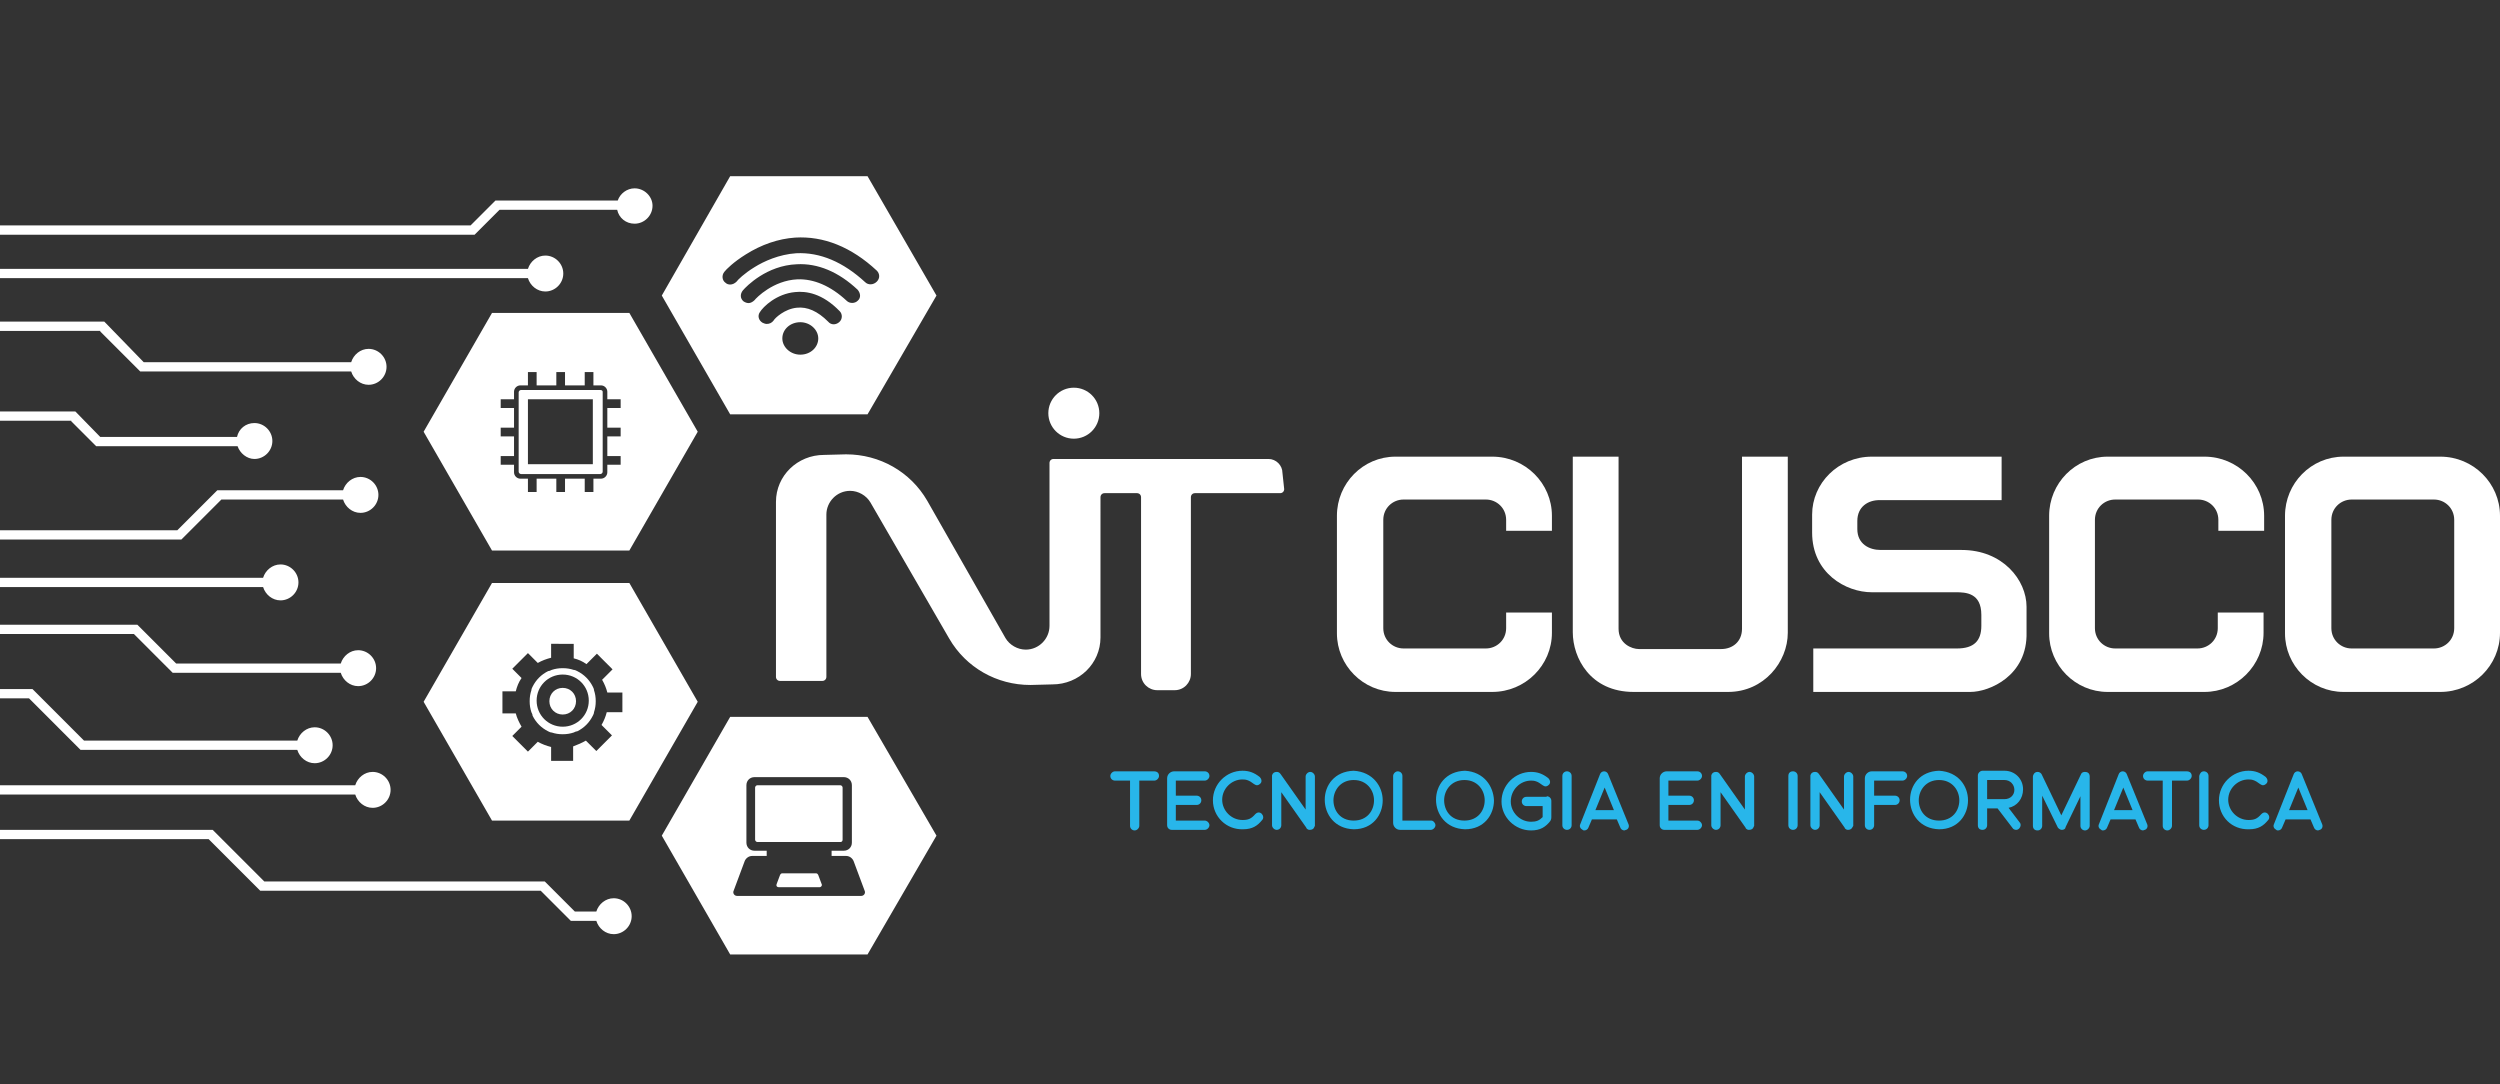 <?xml version="1.0" encoding="utf-8"?>
<!-- Generator: Adobe Illustrator 27.0.0, SVG Export Plug-In . SVG Version: 6.00 Build 0)  -->
<svg version="1.1" id="Layer_1" xmlns="http://www.w3.org/2000/svg" xmlns:xlink="http://www.w3.org/1999/xlink" x="0px" y="0px"
	 viewBox="0 0 431.4 187.1" style="enable-background:new 0 0 431.4 187.1;" xml:space="preserve">
<rect x="0" y="0" width="431.4" height="187.1" fill="#333333" stroke="none"/>
<style type="text/css">
	.st0{fill:#28B6EA;}
	.st1{fill:#FFFFFF;}
</style>
<g>
	<path class="st0" d="M200,133.9c0,0.4-0.4,0.8-0.8,0.8h-2.6v7.8c0,0.4-0.4,0.8-0.8,0.8c-0.4,0-0.8-0.3-0.8-0.8v-7.8h-2.6
		c-0.4,0-0.8-0.3-0.8-0.8c0-0.4,0.4-0.8,0.8-0.8h6.7C199.7,133.1,200,133.4,200,133.9z"/>
	<path class="st0" d="M202.9,134.6v2.7h3.6c0.4,0,0.8,0.3,0.8,0.8c0,0.4-0.3,0.8-0.8,0.8h-3.6v2.7h5c0.4,0,0.8,0.4,0.8,0.8
		c0,0.4-0.4,0.8-0.8,0.8h-5.7c-0.4,0-0.8-0.3-0.8-0.8v-8.1c0-0.7,0.6-1.2,1.2-1.2h5.3c0.4,0,0.8,0.3,0.8,0.8c0,0.4-0.4,0.8-0.8,0.8
		H202.9z"/>
	<path class="st0" d="M209.3,138.1c0-2.8,2.3-5.1,5.1-5.1c1.1,0,2,0.3,3,1.1c0.3,0.3,0.4,0.8,0.1,1.1c-0.2,0.2-0.4,0.3-0.6,0.3
		c-0.2,0-0.3-0.1-0.5-0.2c-0.9-0.7-1.4-0.8-2-0.8c-1.9,0-3.5,1.6-3.5,3.5c0,1.9,1.6,3.5,3.5,3.5c1,0,1.5-0.2,2.2-1
		c0.2-0.2,0.4-0.3,0.6-0.3c0.2,0,0.4,0.1,0.5,0.2c0.3,0.3,0.4,0.8,0.1,1.1c-0.8,1-1.7,1.6-3.3,1.6
		C211.6,143.2,209.3,140.9,209.3,138.1z"/>
	<path class="st0" d="M226,143.2c-0.4,0-0.6-0.3-0.6-0.4l-4.3-6.1v5.7c0,0.4-0.3,0.8-0.8,0.8c-0.4,0-0.8-0.4-0.8-0.8v-8.5
		c0,0,0-0.1,0-0.1c0.1-0.4,0.4-0.6,0.8-0.6c0.3,0,0.5,0.1,0.7,0.4l4.3,6.1v-5.7c0-0.4,0.4-0.8,0.8-0.8c0.4,0,0.8,0.4,0.8,0.8v8.5
		C226.8,142.6,226.8,143.2,226,143.2z"/>
	<path class="st0" d="M238.6,138.1c0,2.5-1.7,5-5,5c-3.3-0.1-5-2.6-5-5.1c0-2.5,1.7-4.9,5-5C236.9,133.2,238.6,135.7,238.6,138.1z
		 M237.1,138.1c0-1.7-1.2-3.5-3.5-3.5c-2.3,0-3.5,1.8-3.5,3.5c0,1.7,1.1,3.5,3.5,3.5C235.9,141.6,237.1,139.9,237.1,138.1z"/>
	<path class="st0" d="M247.7,142.4c0,0.4-0.4,0.8-0.8,0.8h-5.3c-0.7,0-1.2-0.6-1.2-1.2v-8.1c0-0.4,0.4-0.8,0.8-0.8s0.8,0.3,0.8,0.8
		v7.7h5C247.3,141.6,247.7,142,247.7,142.4z"/>
	<path class="st0" d="M257.8,138.1c0,2.5-1.7,5-5,5c-3.3-0.1-5-2.6-5-5.1c0-2.5,1.7-4.9,5-5C256.1,133.2,257.7,135.7,257.8,138.1z
		 M256.2,138.1c0-1.7-1.2-3.5-3.5-3.5c-2.3,0-3.5,1.8-3.5,3.5c0,1.7,1.1,3.5,3.5,3.5C255,141.6,256.2,139.9,256.2,138.1z"/>
	<path class="st0" d="M266.9,137.4c0.4,0,0.8,0.3,0.8,0.8v2.7c0,0.3,0,0.5-0.2,0.8c-0.8,1-1.7,1.6-3.3,1.6c-2.8,0-5.1-2.3-5.1-5
		c0-2.8,2.3-5.1,5.1-5.1c1.1,0,2,0.3,3,1.1c0.3,0.3,0.4,0.8,0.1,1.1c-0.2,0.2-0.4,0.3-0.6,0.3c-0.2,0-0.3-0.1-0.5-0.2
		c-0.9-0.7-1.4-0.8-2-0.8c-1.9,0-3.5,1.6-3.5,3.6c0,1.9,1.6,3.5,3.5,3.5c0.9,0,1.4-0.2,2-0.8v-1.9h-2.8c-0.4,0-0.8-0.3-0.8-0.8
		c0-0.4,0.3-0.8,0.8-0.8H266.9z"/>
	<path class="st0" d="M270.4,133.1c0.4,0,0.8,0.3,0.8,0.8v8.5c0,0.4-0.3,0.8-0.8,0.8c-0.4,0-0.8-0.3-0.8-0.8v-8.5
		C269.6,133.4,270,133.1,270.4,133.1z"/>
	<path class="st0" d="M274.7,141.4l-0.6,1.4c-0.1,0.3-0.4,0.5-0.7,0.5c-0.1,0-0.2,0-0.3-0.1c-0.4-0.2-0.6-0.6-0.4-1l3.4-8.6
		c0.1-0.3,0.4-0.5,0.7-0.5h0c0.3,0,0.6,0.2,0.7,0.5l3.5,8.6c0.2,0.4,0,0.9-0.4,1c-0.1,0-0.2,0.1-0.3,0.1c-0.3,0-0.6-0.2-0.7-0.5
		l-0.6-1.4H274.7z M275.3,139.8h3.2l-1.6-3.9L275.3,139.8z"/>
	<path class="st0" d="M287.9,134.6v2.7h3.6c0.4,0,0.8,0.3,0.8,0.8c0,0.4-0.3,0.8-0.8,0.8h-3.6v2.7h5c0.4,0,0.8,0.4,0.8,0.8
		c0,0.4-0.4,0.8-0.8,0.8h-5.7c-0.4,0-0.8-0.3-0.8-0.8v-8.1c0-0.7,0.6-1.2,1.2-1.2h5.3c0.4,0,0.8,0.3,0.8,0.8c0,0.4-0.4,0.8-0.8,0.8
		H287.9z"/>
	<path class="st0" d="M301.8,143.2c-0.4,0-0.6-0.3-0.6-0.4l-4.3-6.1v5.7c0,0.4-0.3,0.8-0.8,0.8c-0.4,0-0.8-0.4-0.8-0.8v-8.5
		c0,0,0-0.1,0-0.1c0.1-0.4,0.4-0.6,0.8-0.6c0.3,0,0.5,0.1,0.7,0.4l4.3,6.1v-5.7c0-0.4,0.4-0.8,0.8-0.8c0.4,0,0.8,0.4,0.8,0.8v8.5
		C302.6,142.6,302.6,143.2,301.8,143.2z"/>
	<path class="st0" d="M309.4,133.1c0.4,0,0.8,0.3,0.8,0.8v8.5c0,0.4-0.3,0.8-0.8,0.8c-0.4,0-0.8-0.3-0.8-0.8v-8.5
		C308.6,133.4,308.9,133.1,309.4,133.1z"/>
	<path class="st0" d="M318.9,143.2c-0.4,0-0.6-0.3-0.6-0.4l-4.3-6.1v5.7c0,0.4-0.3,0.8-0.8,0.8c-0.4,0-0.8-0.4-0.8-0.8v-8.5
		c0,0,0-0.1,0-0.1c0.1-0.4,0.4-0.6,0.8-0.6c0.3,0,0.5,0.1,0.7,0.4l4.3,6.1v-5.7c0-0.4,0.4-0.8,0.8-0.8c0.4,0,0.8,0.4,0.8,0.8v8.5
		C319.7,142.6,319.6,143.2,318.9,143.2z"/>
	<path class="st0" d="M323.4,134.6v2.7h3.6c0.4,0,0.8,0.3,0.8,0.8c0,0.4-0.3,0.8-0.8,0.8h-3.6v3.5c0,0.4-0.3,0.8-0.8,0.8
		c-0.4,0-0.8-0.3-0.8-0.8v-8.1c0-0.7,0.6-1.2,1.2-1.2h5.3c0.4,0,0.8,0.3,0.8,0.8c0,0.4-0.4,0.8-0.8,0.8H323.4z"/>
	<path class="st0" d="M339.6,138.1c0,2.5-1.7,5-5,5c-3.3-0.1-5-2.6-5-5.1c0-2.5,1.7-4.9,5-5C338,133.2,339.6,135.7,339.6,138.1z
		 M338.1,138.1c0-1.7-1.2-3.5-3.5-3.5c-2.3,0-3.5,1.8-3.5,3.5c0,1.7,1.1,3.5,3.5,3.5C336.9,141.6,338.1,139.9,338.1,138.1z"/>
	<path class="st0" d="M346.6,139.4l1.9,2.5c0.3,0.3,0.2,0.8-0.1,1.1c-0.1,0.1-0.3,0.2-0.5,0.2c-0.2,0-0.5-0.1-0.6-0.3l-2.6-3.4H343
		c0,0-0.1,0-0.1,0v2.9c0,0.4-0.3,0.8-0.8,0.8s-0.8-0.3-0.8-0.8v-8.6c0-0.4,0.4-0.8,0.8-0.8h3.8c1.8,0,3.2,1.4,3.2,3.2
		C349.1,137.8,348.1,139.1,346.6,139.4z M347.6,136.3c0-0.9-0.7-1.7-1.7-1.7h-3v3.3c0,0,0.1,0,0.1,0h2.9
		C346.9,137.9,347.6,137.2,347.6,136.3z"/>
	<path class="st0" d="M355.8,143.2c-0.4,0-0.7-0.4-0.7-0.4l-2.7-5.5v5.2c0,0.4-0.3,0.8-0.8,0.8s-0.8-0.3-0.8-0.8v-8.5
		c0-0.2,0.2-0.8,0.8-0.8c0.5,0,0.7,0.4,0.7,0.4l3.4,7.1l3.4-7.1c0.1-0.3,0.4-0.4,0.7-0.4c0.4,0,0.8,0.2,0.8,0.8v8.5
		c0,0.4-0.4,0.8-0.8,0.8s-0.8-0.3-0.8-0.8v-5.1l-2.6,5.4C356.5,142.8,356.3,143.2,355.8,143.2z"/>
	<path class="st0" d="M364.2,141.4l-0.6,1.4c-0.1,0.3-0.4,0.5-0.7,0.5c-0.1,0-0.2,0-0.3-0.1c-0.4-0.2-0.6-0.6-0.4-1l3.4-8.6
		c0.1-0.3,0.4-0.5,0.7-0.5h0c0.3,0,0.6,0.2,0.7,0.5l3.5,8.6c0.2,0.4,0,0.9-0.4,1c-0.1,0-0.2,0.1-0.3,0.1c-0.3,0-0.6-0.2-0.7-0.5
		l-0.6-1.4H364.2z M364.8,139.8h3.2l-1.6-3.9L364.8,139.8z"/>
	<path class="st0" d="M378.2,133.9c0,0.4-0.4,0.8-0.8,0.8h-2.6v7.8c0,0.4-0.4,0.8-0.8,0.8c-0.4,0-0.8-0.3-0.8-0.8v-7.8h-2.6
		c-0.4,0-0.8-0.3-0.8-0.8c0-0.4,0.4-0.8,0.8-0.8h6.7C377.9,133.1,378.2,133.4,378.2,133.9z"/>
	<path class="st0" d="M380.3,133.1c0.4,0,0.8,0.3,0.8,0.8v8.5c0,0.4-0.3,0.8-0.8,0.8c-0.4,0-0.8-0.3-0.8-0.8v-8.5
		C379.6,133.4,379.9,133.1,380.3,133.1z"/>
	<path class="st0" d="M382.9,138.1c0-2.8,2.3-5.1,5.1-5.1c1.1,0,2,0.3,3,1.1c0.3,0.3,0.4,0.8,0.1,1.1c-0.2,0.2-0.4,0.3-0.6,0.3
		c-0.2,0-0.3-0.1-0.5-0.2c-0.9-0.7-1.4-0.8-2-0.8c-1.9,0-3.5,1.6-3.5,3.5c0,1.9,1.6,3.5,3.5,3.5c1,0,1.5-0.2,2.2-1
		c0.2-0.2,0.4-0.3,0.6-0.3c0.2,0,0.4,0.1,0.5,0.2c0.3,0.3,0.4,0.8,0.1,1.1c-0.8,1-1.7,1.6-3.3,1.6
		C385.1,143.2,382.9,140.9,382.9,138.1z"/>
	<path class="st0" d="M394.4,141.4l-0.6,1.4c-0.1,0.3-0.4,0.5-0.7,0.5c-0.1,0-0.2,0-0.3-0.1c-0.4-0.2-0.6-0.6-0.4-1l3.4-8.6
		c0.1-0.3,0.4-0.5,0.7-0.5h0c0.3,0,0.6,0.2,0.7,0.5l3.5,8.6c0.2,0.4,0,0.9-0.4,1c-0.1,0-0.2,0.1-0.3,0.1c-0.3,0-0.6-0.2-0.7-0.5
		l-0.6-1.4H394.4z M395,139.8h3.2l-1.6-3.9L395,139.8z"/>
</g>
<g>
	<path class="st1" d="M221.3,81.6c0-1.3-1.1-2.4-2.4-2.4h-13.6h-8.6h-6.9h-8c-0.4,0-0.7,0.3-0.7,0.7v5.4v22.7c0,2.2-1.8,4.1-4.1,4.1
		l0,0c-1.4,0-2.8-0.8-3.5-2L160,86.4c-2.9-5-8.2-8-14-8l-3.8,0.1c-4.6,0-8.3,3.6-8.3,8.1v30.2c0,0.4,0.3,0.7,0.7,0.7h7.3
		c0.4,0,0.7-0.3,0.7-0.7v-28c0-2.2,1.8-4.1,4.1-4.1l0,0c1.4,0,2.8,0.8,3.5,2l13.6,23.5c2.9,5,8.2,8,14,8l3.8-0.1
		c4.6,0,8.3-3.6,8.3-8.1V85.8c0-0.4,0.3-0.7,0.7-0.7h5.6c0.4,0,0.7,0.3,0.7,0.7v30.5c0,1.6,1.3,2.8,2.8,2.8h3c1.6,0,2.8-1.3,2.8-2.8
		V85.8c0-0.4,0.3-0.7,0.7-0.7h14.7c0.4,0,0.7-0.3,0.7-0.7L221.3,81.6L221.3,81.6z"/>
	<circle class="st1" cx="185.3" cy="71.3" r="4.4"/>
</g>
<g>
	<path class="st1" d="M102.3,118.5c-0.6-1.2-1.5-2.1-2.7-2.7c-0.2-0.1-0.4-0.2-0.6-0.2c-0.6-0.2-1.2-0.3-1.9-0.3s-1.3,0.1-1.9,0.3
		c-0.2,0.1-0.4,0.2-0.6,0.2c-1.2,0.6-2.1,1.5-2.7,2.7c-0.1,0.2-0.2,0.4-0.2,0.6c-0.2,0.6-0.3,1.2-0.3,1.9s0.1,1.3,0.3,1.9
		c0.1,0.2,0.2,0.4,0.2,0.6c0.6,1.2,1.5,2.1,2.7,2.7c0.2,0.1,0.4,0.2,0.6,0.2c0.6,0.2,1.2,0.3,1.9,0.3s1.3-0.1,1.9-0.3
		c0.2-0.1,0.4-0.2,0.6-0.2c1.2-0.6,2.1-1.5,2.7-2.7c0.1-0.2,0.2-0.4,0.2-0.6c0.2-0.6,0.3-1.2,0.3-1.9s-0.1-1.3-0.3-1.9
		C102.5,118.9,102.4,118.7,102.3,118.5z M97.1,125.4c-2.5,0-4.5-2-4.5-4.5c0-2.5,2-4.5,4.5-4.5c2.5,0,4.5,2,4.5,4.5
		C101.6,123.4,99.6,125.4,97.1,125.4z"/>
	<path class="st1" d="M97.1,118.7c-1.3,0-2.3,1-2.3,2.3s1,2.3,2.3,2.3s2.3-1,2.3-2.3S98.4,118.7,97.1,118.7z"/>
	<path class="st1" d="M108.6,100.6H84.9l-11.8,20.5l11.8,20.5h23.7l11.8-20.5L108.6,100.6z M107.3,122.9h-2.6
		c-0.2,0.8-0.5,1.5-0.9,2.2l1.8,1.8l-2.7,2.7l-1.8-1.8c-0.7,0.4-1.4,0.7-2.2,1v2.5h-3.8v-2.4c-0.8-0.2-1.6-0.5-2.3-0.9l-1.7,1.7
		l-2.7-2.7l1.6-1.6c-0.4-0.7-0.8-1.5-1-2.3h-2.3v-3.8h2.3c0.2-0.8,0.5-1.6,1-2.3l-1.6-1.6l2.7-2.7l1.7,1.7c0.7-0.4,1.5-0.7,2.3-0.9
		v-2.4H99v2.5c0.8,0.2,1.5,0.5,2.2,1l1.8-1.8l2.7,2.7l-1.8,1.8c0.4,0.7,0.7,1.4,0.9,2.2h2.6V122.9z"/>
</g>
<path class="st1" d="M149.7,30.4h-23.7L114.2,51l11.8,20.5h23.7L161.6,51L149.7,30.4z M138.1,61.2c-1.7,0-3.1-1.3-3.1-2.8
	c0-1.6,1.4-2.8,3.1-2.8c1.7,0,3.1,1.3,3.1,2.8C141.2,59.9,139.9,61.2,138.1,61.2z M144.8,55.6c-0.6,0.5-1.4,0.5-1.9-0.1
	c-1.8-1.8-3.6-2.6-5.4-2.4c-2.1,0.2-3.8,1.8-4,2.2c-0.3,0.4-0.7,0.6-1.2,0.6c-0.2,0-0.5-0.1-0.7-0.2c-0.7-0.4-0.9-1.2-0.5-1.8
	c0.6-1,2.9-3.2,6.1-3.5c1.9-0.2,4.7,0.2,7.7,3.3C145.4,54.2,145.4,55.1,144.8,55.6z M148,51.9c-0.5,0.5-1.4,0.5-1.9,0
	c-2.8-2.6-5.7-3.8-8.5-3.7c-4.2,0.2-7.1,3.2-7.4,3.6c-0.3,0.3-0.7,0.5-1,0.5c-0.3,0-0.6-0.1-0.9-0.3c-0.6-0.5-0.6-1.3-0.1-1.9
	c0.6-0.7,4.1-4.3,9.3-4.5c3.6-0.2,7.2,1.3,10.5,4.4C148.5,50.6,148.6,51.4,148,51.9z M149.3,48.7c-3.8-3.5-7.8-5.2-11.9-5
	c-3,0.2-5.6,1.4-7.2,2.4c-1.8,1.1-2.9,2.2-3.1,2.5c-0.3,0.3-0.7,0.5-1.1,0.5c-0.3,0-0.6-0.1-0.8-0.3c-0.6-0.4-0.7-1.3-0.2-1.9
	c0.3-0.4,1.6-1.7,3.7-3c2.7-1.7,5.6-2.7,8.5-2.9c4.9-0.3,9.7,1.6,14.1,5.7c0.5,0.5,0.6,1.3,0,1.9C150.7,49.2,149.8,49.2,149.3,48.7z
	"/>
<g>
	<path class="st1" d="M103.6,67.3H89.9c-0.2,0-0.4,0.2-0.4,0.4v13.7c0,0.2,0.2,0.4,0.4,0.4h13.7c0.2,0,0.4-0.2,0.4-0.4V67.6
		C104,67.4,103.8,67.3,103.6,67.3z M102.4,80.1H91.1V68.9h11.2V80.1z"/>
	<path class="st1" d="M108.6,54H84.9L73.1,74.5L84.9,95h23.7l11.8-20.5L108.6,54z M100.9,64.2h1.5v2.3h-1.5V64.2z M96,64.2h1.5v2.3
		H96V64.2z M91.1,64.2h1.5v2.3h-1.5V64.2z M92.6,84.9h-1.5v-2.3h1.5V84.9z M97.5,84.9H96v-2.3h1.5V84.9z M102.4,84.9h-1.5v-2.3h1.5
		V84.9z M107.1,70.4h-2.3v3.4h2.3v1.5h-2.3v3.4h2.3v1.5h-2.3v1.3c0,0.6-0.5,1.1-1.1,1.1H89.8c-0.6,0-1.1-0.5-1.1-1.1v-1.3h-2.3v-1.5
		h2.3v-3.4h-2.3v-1.5h2.3v-3.4h-2.3v-1.5h2.3v-1.3c0-0.6,0.5-1.1,1.1-1.1h13.9c0.6,0,1.1,0.5,1.1,1.1v1.3h2.3V70.4z"/>
</g>
<g>
	<path class="st1" d="M141.2,151c-0.1-0.2-0.2-0.3-0.4-0.3H135c-0.2,0-0.3,0.1-0.4,0.3l-0.6,1.6c-0.1,0.3,0.1,0.5,0.4,0.5h7
		c0.3,0,0.5-0.3,0.4-0.5L141.2,151z"/>
	<path class="st1" d="M149.7,123.7h-23.7l-11.8,20.5l11.8,20.5h23.7l11.9-20.5L149.7,123.7z M148.6,154.6h-21.4
		c-0.5,0-0.8-0.5-0.6-0.9l1.9-5.1c0.2-0.5,0.7-0.9,1.3-0.9h2.5v-0.9h-2.1c-0.8,0-1.4-0.6-1.4-1.4v-9.9c0-0.8,0.6-1.4,1.4-1.4h15.4
		c0.8,0,1.4,0.6,1.4,1.4v9.9c0,0.8-0.6,1.4-1.4,1.4h-2.1v0.9h2.5c0.6,0,1.1,0.4,1.3,0.9l1.9,5.1
		C149.4,154.1,149.1,154.6,148.6,154.6z"/>
	<path class="st1" d="M145.4,144.9v-9c0-0.2-0.2-0.4-0.4-0.4h-14.3c-0.2,0-0.4,0.2-0.4,0.4v9c0,0.2,0.2,0.4,0.4,0.4H145
		C145.2,145.3,145.4,145.2,145.4,144.9z"/>
</g>
<path class="st1" d="M91.1,48c0.4,1.3,1.6,2.3,3,2.3c1.7,0,3.1-1.4,3.1-3.1c0-1.7-1.4-3.1-3.1-3.1c-1.4,0-2.6,1-3,2.3H0V48H91.1z"/>
<path class="st1" d="M109.5,32.5c-1.3,0-2.5,0.9-2.9,2.1H85.5l-4.3,4.3H0v1.6h81.9l4.3-4.3h20.3c0.3,1.4,1.5,2.4,3,2.4
	c1.7,0,3.1-1.4,3.1-3.1C112.6,33.9,111.2,32.5,109.5,32.5z"/>
<path class="st1" d="M17.3,57.2l6.9,6.9h36.4c0.4,1.3,1.6,2.3,3,2.3c1.7,0,3.1-1.4,3.1-3.1s-1.4-3.1-3.1-3.1c-1.4,0-2.6,1-3,2.3
	H24.8L18,55.5H0v1.6H17.3z"/>
<path class="st1" d="M45.4,101.3c0.4,1.3,1.6,2.3,3,2.3c1.7,0,3.1-1.4,3.1-3.1c0-1.7-1.4-3.1-3.1-3.1c-1.4,0-2.6,1-3,2.3H0v1.6H45.4
	z"/>
<path class="st1" d="M61.3,137.1c0.4,1.3,1.6,2.3,3,2.3c1.7,0,3.1-1.4,3.1-3.1s-1.4-3.1-3.1-3.1c-1.4,0-2.6,1-3,2.3H0v1.6H61.3z"/>
<path class="st1" d="M12.3,72.7l4.3,4.3H41c0.4,1.2,1.6,2.2,2.9,2.2c1.7,0,3.1-1.4,3.1-3.1c0-1.7-1.4-3.1-3.1-3.1
	c-1.5,0-2.7,1-3,2.4H17.3L13,71H0v1.6H12.3z"/>
<path class="st1" d="M23.1,109.4l6.7,6.7h29c0.4,1.3,1.6,2.3,3,2.3c1.7,0,3.1-1.4,3.1-3.1c0-1.7-1.4-3.1-3.1-3.1c-1.4,0-2.6,1-3,2.3
	H30.4l-6.7-6.7H0v1.6H23.1z"/>
<path class="st1" d="M36,144.8l8.9,8.9h48.4l5.2,5.2h4.4c0.4,1.3,1.6,2.3,3,2.3c1.7,0,3.1-1.4,3.1-3.1s-1.4-3.1-3.1-3.1
	c-1.4,0-2.6,1-3,2.3h-3.7l-5.2-5.2H45.6l-8.9-8.9H0v1.6H36z"/>
<path class="st1" d="M5,120.5l8.9,8.9h37.4c0.4,1.3,1.6,2.3,3,2.3c1.7,0,3.1-1.4,3.1-3.1c0-1.7-1.4-3.1-3.1-3.1c-1.4,0-2.6,1-3,2.3
	H14.5l-8.9-8.9H0v1.6H5z"/>
<path class="st1" d="M31.3,93.1l6.9-6.9h21c0.4,1.3,1.6,2.3,3,2.3c1.7,0,3.1-1.4,3.1-3.1c0-1.7-1.4-3.1-3.1-3.1c-1.4,0-2.6,1-3,2.3
	H37.5l-6.9,6.9H0v1.6H31.3z"/>
<g>
	<path class="st1" d="M257.5,119.4h-16.7c-5.6,0-10.1-4.6-10.1-10.1V89c0-5.6,4.5-10.2,10.1-10.2h16.7c5.7,0,10.3,4.6,10.3,10.2v2.6
		h-7.9v-1.9c0-2-1.6-3.5-3.5-3.5h-14.2c-1.9,0-3.5,1.5-3.5,3.5v18.7c0,2,1.6,3.5,3.5,3.5h14.2c1.9,0,3.5-1.5,3.5-3.5v-2.7h7.9v3.5
		C267.8,114.8,263.2,119.4,257.5,119.4z"/>
	<path class="st1" d="M298.2,119.4h-16.3c-7.5,0-10.5-5.9-10.5-10.3V78.8h7.9v29.7c0,2.6,2.3,3.5,3.5,3.5H297c2,0,3.6-1.3,3.6-3.5
		V78.8h7.9v30.4C308.5,114.2,304.4,119.4,298.2,119.4z"/>
	<path class="st1" d="M340,119.4h-27.1v-7.5h24.8c2.9,0,4.2-1.3,4.2-3.9v-1.9c0-3.8-2.7-3.9-4.4-3.9H323c-4.5,0-10.3-3.3-10.3-10.3
		v-3.1c0-5.4,4.5-10,10.3-10h22.4v7.5h-21.1c-1.9,0-3.8,1.1-3.8,3.6v1.4c0,2.6,2.1,3.6,4,3.6h14c7.1,0,11.2,5.2,11.2,9.8v4.4
		C349.9,116.6,343.3,119.4,340,119.4z"/>
	<path class="st1" d="M380.4,119.4h-16.7c-5.6,0-10.1-4.6-10.1-10.1V89c0-5.6,4.5-10.2,10.1-10.2h16.7c5.7,0,10.3,4.6,10.3,10.2v2.6
		h-7.9v-1.9c0-2-1.6-3.5-3.5-3.5H365c-1.9,0-3.5,1.5-3.5,3.5v18.7c0,2,1.6,3.5,3.5,3.5h14.2c1.9,0,3.5-1.5,3.5-3.5v-2.7h7.9v3.5
		C390.6,114.8,386,119.4,380.4,119.4z"/>
	<path class="st1" d="M421.1,119.4h-16.7c-5.6,0-10.1-4.6-10.1-10.1V89c0-5.6,4.5-10.2,10.1-10.2h16.7c5.7,0,10.3,4.6,10.3,10.2
		v20.2C431.4,114.8,426.8,119.4,421.1,119.4z M423.5,89.7c0-2-1.6-3.5-3.5-3.5h-14.2c-1.9,0-3.5,1.5-3.5,3.5v18.7
		c0,2,1.6,3.5,3.5,3.5h14.2c1.9,0,3.5-1.5,3.5-3.5V89.7z"/>
</g>
</svg>
